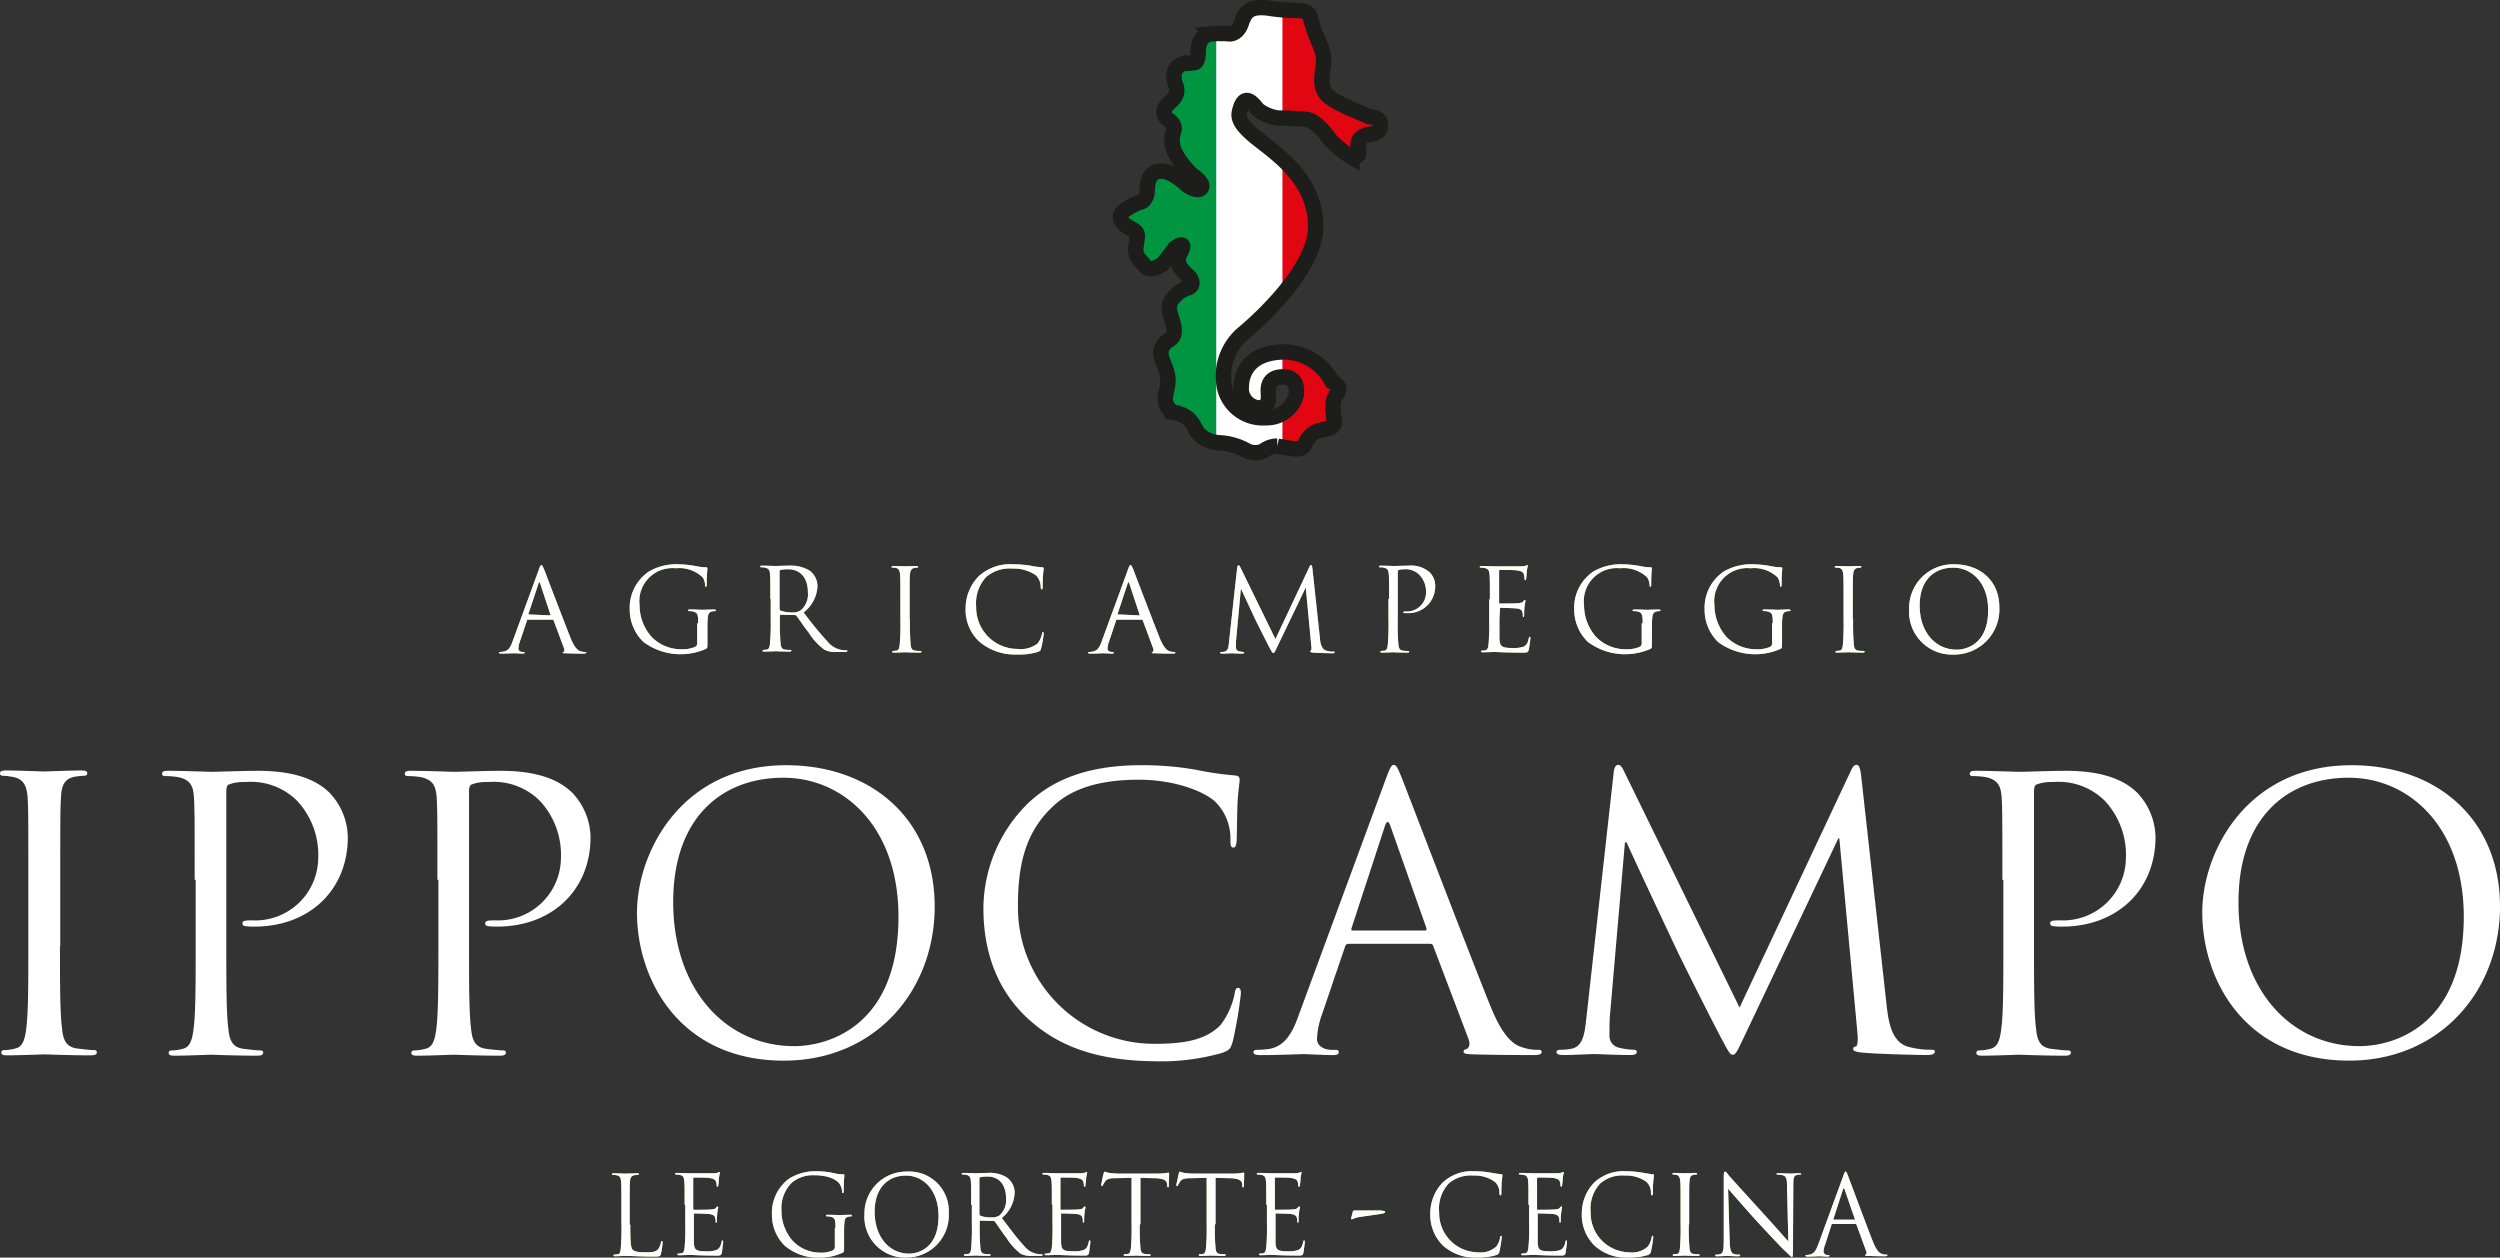 <svg xmlns="http://www.w3.org/2000/svg" xmlns:xlink="http://www.w3.org/1999/xlink" width="287.085" height="144.412" viewBox="0 0 287.085 144.412">
  <rect x="0" y="0" width="287.085" height="144.412" fill="#333333" stroke="none"/>
  <defs>
    <clipPath id="clip-path">
      <path id="Tracciato_4330" data-name="Tracciato 4330" d="M356.071,46.821a2.239,2.239,0,0,1-1.891-2.42c.038-1.967,1.286-4.009,5.068-4.009a6.282,6.282,0,0,1,5.37,3.442s.756.378.756.756a1.671,1.671,0,0,1-.378.832,2.843,2.843,0,0,0-.3,1.172,13.127,13.127,0,0,0,.113,1.437.783.783,0,0,1-.605,1.135c-1.021.3-1.7.189-2.458,1.324-.3.454-.3,1.172-1.551,1.021s-1.891-.3-1.891-.3a2.617,2.617,0,0,0-1.588.567,2.262,2.262,0,0,1-2.118-.151,7.052,7.052,0,0,0-2.836-.794,3.6,3.6,0,0,1-2.572-1.135c-.567-.87-.756-2.042-2.874-2.383a1.868,1.868,0,0,1-.832-1.891c.151-1.172.567-1.551-.038-3.252-.416-1.135-.945-1.891.151-2.95.567-.378,1.021-.529.832-1.7s-.832-2-.3-2.988a3.656,3.656,0,0,1,1.74-1.437s1.135-.151.378-1.286a6.009,6.009,0,0,1-1.172-1.286,1.824,1.824,0,0,1,0-1.324c.3-.567.87-1.664-.529-.719-.832,1.172-1.437,1.853-1.437,1.853s-1.437,1.021-2,.189-1.172-.945-1.021-2.231.378-1.551-.454-2-1.324-.756-1.324-1.475,2.118-1.588,2.118-1.588.87,0,.945-1.324c.038-1.324.378-2.269,1.664-2.269s2.836,1.551,2.836,1.551,1.286.945,1.7.378-1.1-1.551-1.1-1.551-2.231-2.08-2.231-3.782a3.391,3.391,0,0,1,.189-1.286s.265-.567-.529-1.135c-.756-.567-.832-1.286,0-2s1.021-1.286.756-2-.529-2.08.945-2.534a12.015,12.015,0,0,0,1.286-.113s.378-.038.378-1.248c0-1.172.529-1.967,1.551-2.042a11.482,11.482,0,0,1,2.118,0s.832,0,1.248-1.135S354.9.606,357.319.909a21.516,21.516,0,0,0,2.988.265s1.664-.113,1.815.756a22.857,22.857,0,0,0,1.172,3.29,4.3,4.3,0,0,1,.3,2.61c-.151,1.1-.3,2.118.416,2.988s3.366,1.891,3.366,1.891l1.551.681s1.324,0,1.286,1.021-1.324.983-1.324.983-1.324.265-1.248,1.172c.113.945.265,1.475-.719,1.475A11.43,11.43,0,0,1,364.391,16s-1.4-2.156-2.723-2.307-3.252-.151-3.252-.151a4.987,4.987,0,0,1-2.269-.945c-.529-.605-1.513-2.08-2.08,0-.189.681-.34,1.4,1.891,3.215,2.269,1.815,6.845,4.8,6.807,10.249s-8.282,12.178-8.282,12.178a6.393,6.393,0,0,0-2.118,6.5,4.511,4.511,0,0,0,4.652,3.215,3.5,3.5,0,0,0,3.517-2.647c.151-1.4-.416-2.042-1.551-2.042s-1.7.567-1.664,1.664,0,1.891-1.248,1.891" transform="translate(-340.3 -0.854)"/>
    </clipPath>
  </defs>
  <g id="Raggruppa_1116" data-name="Raggruppa 1116" transform="translate(0 0.871)">
    <g id="Raggruppa_1115" data-name="Raggruppa 1115" transform="translate(128.661 0)">
      <g id="Raggruppa_1112" data-name="Raggruppa 1112" clip-path="url(#clip-path)">
        <rect id="Rettangolo_830" data-name="Rettangolo 830" width="10.362" height="51.585" transform="translate(9.682 -0.247)" fill="#fff"/>
      </g>
      <g id="Raggruppa_1113" data-name="Raggruppa 1113" clip-path="url(#clip-path)">
        <rect id="Rettangolo_831" data-name="Rettangolo 831" width="11.157" height="51.585" transform="translate(-0.151 -0.247)" fill="#009540"/>
      </g>
      <g id="Raggruppa_1114" data-name="Raggruppa 1114" clip-path="url(#clip-path)">
        <rect id="Rettangolo_832" data-name="Rettangolo 832" width="11.308" height="51.585" transform="translate(18.607 -0.247)" fill="#e20613"/>
      </g>
    </g>
    <path id="Tracciato_4333" data-name="Tracciato 4333" d="M356.071,46.821a2.239,2.239,0,0,1-1.891-2.42c.038-1.967,1.286-4.009,5.068-4.009a6.282,6.282,0,0,1,5.37,3.442s.756.378.756.756a1.671,1.671,0,0,1-.378.832,2.843,2.843,0,0,0-.3,1.172,13.127,13.127,0,0,0,.113,1.437.783.783,0,0,1-.605,1.135c-1.021.3-1.7.189-2.458,1.324-.3.454-.3,1.172-1.551,1.021s-1.891-.3-1.891-.3a2.617,2.617,0,0,0-1.588.567,2.262,2.262,0,0,1-2.118-.151,7.052,7.052,0,0,0-2.836-.794,3.6,3.6,0,0,1-2.572-1.135c-.567-.87-.756-2.042-2.874-2.383a1.868,1.868,0,0,1-.832-1.891c.151-1.172.567-1.551-.038-3.252-.416-1.135-.945-1.891.151-2.95.567-.378,1.021-.529.832-1.7s-.832-2-.3-2.988a3.656,3.656,0,0,1,1.74-1.437s1.135-.151.378-1.286a6.009,6.009,0,0,1-1.172-1.286,1.824,1.824,0,0,1,0-1.324c.3-.567.87-1.664-.529-.719-.832,1.172-1.437,1.853-1.437,1.853s-1.437,1.021-2,.189-1.172-.945-1.021-2.231.378-1.551-.454-2-1.324-.756-1.324-1.475,2.118-1.588,2.118-1.588.87,0,.945-1.324c.038-1.324.378-2.269,1.664-2.269s2.836,1.551,2.836,1.551,1.286.945,1.7.378-1.1-1.551-1.1-1.551-2.231-2.08-2.231-3.782a3.391,3.391,0,0,1,.189-1.286s.265-.567-.529-1.135c-.756-.567-.832-1.286,0-2s1.021-1.286.756-2-.529-2.08.908-2.534a12.014,12.014,0,0,0,1.286-.113s.378-.038.378-1.248c0-1.172.529-1.967,1.551-2.042a11.483,11.483,0,0,1,2.118,0s.832,0,1.248-1.135S354.86.606,357.281.909a21.515,21.515,0,0,0,2.988.265s1.664-.113,1.815.756a22.865,22.865,0,0,0,1.172,3.29,4.3,4.3,0,0,1,.3,2.61c-.151,1.1-.3,2.118.416,2.988s3.366,1.891,3.366,1.891l1.551.681s1.324,0,1.286,1.021-1.324.983-1.324.983-1.324.265-1.248,1.172c.113.945.265,1.475-.719,1.475A11.431,11.431,0,0,1,364.353,16s-1.4-2.156-2.723-2.307-3.252-.151-3.252-.151a4.987,4.987,0,0,1-2.269-.945c-.529-.605-1.513-2.08-2.08,0-.189.681-.34,1.4,1.891,3.215,2.269,1.815,6.845,4.8,6.807,10.249s-8.282,12.178-8.282,12.178a6.393,6.393,0,0,0-2.118,6.5,4.51,4.51,0,0,0,4.652,3.215,3.5,3.5,0,0,0,3.517-2.647c.151-1.4-.416-2.042-1.551-2.042s-1.7.567-1.664,1.664C357.356,46.027,357.319,46.821,356.071,46.821Z" transform="translate(-211.639 -0.854)" fill="none" stroke="#1d1d1b" stroke-miterlimit="3.864" stroke-width="1.771"/>
    <path id="Tracciato_4334" data-name="Tracciato 4334" d="M328.591,359.759c.076,0,.076-.038.038-.076l-1.172-3.4c-.076-.189-.113-.189-.189,0l-1.1,3.4c-.038.076,0,.076.038.076Zm-1.286-5.03c.151-.416.189-.492.265-.492s.113.076.265.454c.189.492,2.118,5.673,2.874,7.6.454,1.135.794,1.324,1.059,1.4a1.294,1.294,0,0,0,.492.076c.076,0,.113,0,.113.076s-.113.113-.265.113c-.189,0-1.1,0-1.929-.038-.227,0-.378,0-.378-.076a.081.081,0,0,1,.076-.076c.076-.038.151-.151.076-.34l-1.135-3.1c-.038-.038-.038-.076-.113-.076h-2.647a.1.1,0,0,0-.113.113l-.719,2.231a2.584,2.584,0,0,0-.189.832.419.419,0,0,0,.454.378h.113c.076,0,.113.038.113.076,0,.076-.076.113-.189.113-.3,0-.832-.038-.945-.038-.151,0-.794.038-1.4.038q-.227,0-.227-.113c0-.038.038-.076.113-.076a1.047,1.047,0,0,0,.34-.038c.567-.076.794-.567,1.021-1.172Zm-13.048,7.488c.038,1.021.151,1.361.492,1.475a2,2,0,0,0,.605.076c.076,0,.113.038.113.076q0,.113-.227.113c-.719,0-1.172-.038-1.286-.038s-.643.038-1.172.038c-.113,0-.189,0-.189-.113,0-.038.038-.076.113-.076a1.294,1.294,0,0,0,.492-.076c.3-.076.378-.454.378-1.588v-7.223c0-.492.038-.643.151-.643s.3.265.416.416c.189.227,2,2.231,3.9,4.311,1.21,1.324,2.572,2.874,2.95,3.29l-.151-6.391c0-.832-.113-1.1-.492-1.21a5.183,5.183,0,0,0-.605-.076c-.076,0-.113-.038-.113-.076,0-.076.113-.076.265-.076.567,0,1.135.038,1.286.038s.529-.038,1.059-.038c.151,0,.227,0,.227.076,0,.038-.038.076-.151.076a1.064,1.064,0,0,0-.3.038c-.416.076-.454.378-.454,1.135l-.038,7.375c0,.832-.038.908-.113.908-.113,0-.227-.151-.908-.794-.151-.113-1.891-1.967-3.215-3.4-1.437-1.588-2.8-3.177-3.215-3.631Zm-4.69-1.929a25.282,25.282,0,0,0,.076,2.723c.038.378.113.643.492.681a3.264,3.264,0,0,0,.567.038c.076,0,.113.038.113.076,0,.076-.076.113-.189.113-.681,0-1.437-.038-1.513-.038s-.832.038-1.21.038c-.151,0-.189-.038-.189-.113,0-.038.038-.076.113-.076.113,0,.265-.038.378-.038.265-.038.3-.34.34-.681a25.272,25.272,0,0,0,.076-2.723v-2.231c0-1.967,0-2.307-.038-2.723s-.151-.643-.416-.719a1.566,1.566,0,0,0-.378-.038c-.038,0-.113-.038-.113-.076,0-.076.076-.113.189-.113.416,0,1.172.038,1.248.038s.832-.038,1.21-.038c.151,0,.189.038.189.113,0,.038-.038.076-.113.076a1.064,1.064,0,0,0-.3.038c-.34.076-.416.265-.454.719-.038.416-.038.756-.038,2.723v2.231Zm-10.816,2.458A4.963,4.963,0,0,1,297.277,359a5.106,5.106,0,0,1,1.361-3.442,4.859,4.859,0,0,1,3.744-1.361,10.251,10.251,0,0,1,1.778.151c.454.076.87.151,1.248.189.151,0,.151.076.151.151,0,.113-.038.265-.076.719-.038.416-.038,1.1-.038,1.286s-.038.265-.113.265-.113-.076-.113-.265a1.679,1.679,0,0,0-.53-1.286,3.954,3.954,0,0,0-2.458-.719,3.839,3.839,0,0,0-2.836.908,4.223,4.223,0,0,0-1.1,3.29,4.5,4.5,0,0,0,4.425,4.614,2.656,2.656,0,0,0,2.118-.643,2.307,2.307,0,0,0,.454-1.059c.038-.151.038-.189.113-.189s.076.076.076.189c0,.076-.151,1.172-.265,1.626a.52.52,0,0,1-.3.378,7.308,7.308,0,0,1-2.194.3A5.38,5.38,0,0,1,298.752,362.747Zm-7.6-4.69c0-1.967,0-2.307-.038-2.723s-.113-.643-.529-.719a1.551,1.551,0,0,0-.416-.038c-.038,0-.113-.038-.113-.076,0-.076.076-.113.189-.113.567,0,1.324.038,1.4.038h2.8a1.752,1.752,0,0,0,.529-.076c.076,0,.113-.076.189-.076.038,0,.038.038.038.113a5.866,5.866,0,0,0-.113.605,6.788,6.788,0,0,1-.076.832c0,.076-.038.151-.076.151-.076,0-.113-.076-.113-.151a1.124,1.124,0,0,0-.076-.454c-.076-.189-.227-.34-.87-.416-.227-.038-1.551-.038-1.664-.038-.038,0-.076.038-.076.113v3.479c0,.076,0,.113.076.113.151,0,1.664,0,1.967-.038s.454-.038.567-.189c.076-.113.151-.151.189-.151s.076.038.076.113-.076.3-.113.719a7.091,7.091,0,0,0-.038.794c0,.113,0,.227-.076.227s-.076-.038-.076-.113a1.7,1.7,0,0,0-.038-.416c-.038-.189-.151-.378-.643-.454-.34-.038-1.551-.076-1.74-.076-.076,0-.076.038-.076.076v3.252c.038.87.227,1.021,1.437,1.021a3.132,3.132,0,0,0,1.172-.151c.3-.151.454-.378.567-.908.038-.151.038-.189.113-.189s.076.113.076.189c0,.113-.113.945-.151,1.21-.076.34-.189.34-.681.34-1.853,0-2.685-.076-3.026-.076-.076,0-.832.038-1.21.038-.151,0-.189-.038-.189-.113,0-.038.038-.076.113-.076.113,0,.265-.038.378-.038.227-.038.3-.34.34-.681a25.282,25.282,0,0,0,.076-2.723v-2.156Zm-9.8,4.69A4.963,4.963,0,0,1,279.88,359a5.106,5.106,0,0,1,1.361-3.442,4.859,4.859,0,0,1,3.744-1.361,10.251,10.251,0,0,1,1.777.151c.454.076.87.151,1.248.189.151,0,.151.076.151.151,0,.113-.038.265-.076.719-.038.416-.038,1.1-.038,1.286s-.038.265-.113.265-.113-.076-.113-.265a1.679,1.679,0,0,0-.529-1.286,3.954,3.954,0,0,0-2.458-.719A3.839,3.839,0,0,0,282,355.6a4.223,4.223,0,0,0-1.1,3.29,4.5,4.5,0,0,0,4.425,4.614,2.7,2.7,0,0,0,2.118-.643,2.306,2.306,0,0,0,.454-1.059c.038-.151.038-.189.113-.189s.076.076.076.189c0,.076-.151,1.172-.265,1.626a.52.52,0,0,1-.3.378,7.308,7.308,0,0,1-2.194.3A5.5,5.5,0,0,1,281.355,362.747Zm-7.034-4.009c.227,0,.378.038.378.113,0,.151-.227.189-.416.227-.34.076-2.5.34-2.912.454-.227.076-.454.189-.492.189-.076,0-.113-.076-.076-.189l.189-.719c.038-.076.076-.113.265-.113h3.063Zm-13.274-.681c0-1.967,0-2.307-.038-2.723s-.113-.643-.529-.719a1.55,1.55,0,0,0-.416-.038c-.038,0-.113-.038-.113-.076,0-.076.076-.113.189-.113.567,0,1.324.038,1.4.038h2.8a1.752,1.752,0,0,0,.529-.076c.076,0,.113-.076.189-.076.038,0,.038.038.038.113a5.862,5.862,0,0,0-.113.605,6.794,6.794,0,0,1-.076.832c0,.076-.038.151-.076.151-.076,0-.113-.076-.113-.151a1.124,1.124,0,0,0-.076-.454c-.076-.189-.227-.34-.87-.416-.227-.038-1.551-.038-1.664-.038-.038,0-.076.038-.076.113v3.479c0,.076,0,.113.076.113.151,0,1.664,0,1.967-.038s.454-.038.567-.189c.076-.113.151-.151.189-.151s.076.038.076.113-.076.3-.113.719a7.1,7.1,0,0,0-.038.794c0,.113,0,.227-.076.227s-.076-.038-.076-.113a1.7,1.7,0,0,0-.038-.416c-.038-.189-.151-.378-.643-.454-.34-.038-1.551-.076-1.74-.076-.076,0-.076.038-.076.076v3.252c.038.87.227,1.021,1.437,1.021a3.132,3.132,0,0,0,1.172-.151c.3-.151.454-.378.567-.908.038-.151.038-.189.113-.189s.076.113.076.189c0,.113-.113.945-.151,1.21-.076.34-.189.34-.681.34-1.853,0-2.685-.076-3.026-.076-.076,0-.832.038-1.21.038-.151,0-.189-.038-.189-.113,0-.038.038-.076.113-.076.113,0,.265-.038.378-.038.227-.038.3-.34.34-.681a25.282,25.282,0,0,0,.076-2.723v-2.156Zm-5.9,2.231a25.272,25.272,0,0,0,.076,2.723c.038.378.113.643.492.681a3.264,3.264,0,0,0,.567.038c.076,0,.113.038.113.076,0,.076-.076.113-.189.113-.681,0-1.437-.038-1.513-.038s-.832.038-1.21.038c-.151,0-.189-.038-.189-.113,0-.038.038-.076.113-.076.113,0,.265-.038.378-.038.227-.038.3-.34.34-.681a25.272,25.272,0,0,0,.076-2.723v-5.332l-1.815.038c-.756,0-1.059.113-1.248.416a2.994,2.994,0,0,0-.227.378c-.038.113-.076.113-.113.113s-.076-.038-.076-.113c0-.113.265-1.21.265-1.324.038-.076.076-.227.113-.227a3.524,3.524,0,0,0,.529.151c.34.038.832.076.983.076h4.614a5.93,5.93,0,0,0,1.21-.113c.076,0,.076.076.076.151,0,.378-.038,1.248-.038,1.4,0,.113-.038.151-.076.151-.076,0-.076-.038-.113-.227v-.151c-.038-.378-.34-.681-1.513-.681l-1.551-.038v5.332Zm-8.623,0a25.272,25.272,0,0,0,.076,2.723c.038.378.113.643.492.681a3.264,3.264,0,0,0,.567.038c.076,0,.113.038.113.076,0,.076-.076.113-.189.113-.681,0-1.437-.038-1.513-.038s-.832.038-1.21.038c-.151,0-.189-.038-.189-.113,0-.038.038-.076.113-.076.113,0,.265-.038.378-.038.227-.038.3-.34.34-.681a25.272,25.272,0,0,0,.076-2.723v-5.332l-1.815.038c-.756,0-1.059.113-1.248.416a3,3,0,0,0-.227.378c-.038.113-.076.113-.113.113s-.076-.038-.076-.113c0-.113.227-1.21.265-1.324.038-.076.076-.227.113-.227a3.524,3.524,0,0,0,.529.151c.34.038.832.076.983.076H248.6a5.931,5.931,0,0,0,1.21-.113c.076,0,.076.076.076.151,0,.378-.038,1.248-.038,1.4,0,.113-.038.151-.076.151-.076,0-.076-.038-.113-.227v-.151c-.038-.378-.34-.681-1.513-.681l-1.551-.038v5.332Zm-10.1-2.231c0-1.967,0-2.307-.038-2.723s-.113-.643-.529-.719a1.55,1.55,0,0,0-.416-.038c-.038,0-.113-.038-.113-.076,0-.076.076-.113.189-.113.567,0,1.324.038,1.4.038h2.8a1.752,1.752,0,0,0,.529-.076c.076,0,.113-.076.189-.076.038,0,.038.038.038.113a5.873,5.873,0,0,0-.113.605,6.791,6.791,0,0,1-.076.832c0,.076-.038.151-.076.151-.076,0-.113-.076-.113-.151a1.124,1.124,0,0,0-.076-.454c-.076-.189-.227-.34-.87-.416-.227-.038-1.551-.038-1.664-.038-.038,0-.076.038-.076.113v3.479c0,.076,0,.113.076.113.151,0,1.664,0,1.967-.038s.454-.038.567-.189c.076-.113.151-.151.189-.151s.076.038.076.113-.076.3-.113.719a7.089,7.089,0,0,0-.038.794c0,.113,0,.227-.076.227s-.076-.038-.076-.113a1.7,1.7,0,0,0-.038-.416c-.038-.189-.151-.378-.643-.454-.34-.038-1.551-.076-1.74-.076-.076,0-.076.038-.076.076v3.252c.038.87.227,1.021,1.437,1.021a3.132,3.132,0,0,0,1.172-.151c.3-.151.454-.378.567-.908.038-.151.038-.189.113-.189s.076.113.076.189c0,.113-.113.945-.151,1.21-.076.34-.189.34-.681.34-1.853,0-2.685-.076-3.026-.076-.076,0-.832.038-1.21.038-.151,0-.189-.038-.189-.113,0-.038.038-.076.113-.076.113,0,.265-.038.378-.038.227-.038.3-.34.34-.681a25.272,25.272,0,0,0,.076-2.723v-2.156Zm-8.282,1.1a.2.2,0,0,0,.076.151,3.4,3.4,0,0,0,1.286.189,1.551,1.551,0,0,0,.908-.227,2.363,2.363,0,0,0,.756-1.929c0-1.588-.794-2.534-2.118-2.534a3.584,3.584,0,0,0-.832.076c-.076.038-.113.076-.113.151v4.122Zm-.983-1.1c0-1.967,0-2.307-.038-2.723s-.113-.643-.529-.719a1.55,1.55,0,0,0-.416-.038c-.038,0-.113-.038-.113-.076,0-.076.076-.113.189-.113.567,0,1.324.038,1.4.038.151,0,1.059-.038,1.437-.038a3.6,3.6,0,0,1,2.231.567,2.2,2.2,0,0,1,.832,1.7,3.939,3.939,0,0,1-1.475,2.912c1.021,1.324,1.853,2.458,2.572,3.215a2.438,2.438,0,0,0,1.513.908,2.939,2.939,0,0,0,.492.038c.076,0,.113.038.113.076,0,.076-.076.113-.3.113h-.87a2.863,2.863,0,0,1-1.324-.227,6.979,6.979,0,0,1-1.664-1.853c-.529-.681-1.1-1.551-1.324-1.853a.2.2,0,0,0-.151-.076l-1.513-.038c-.076,0-.076.038-.076.113v.3a25.271,25.271,0,0,0,.076,2.723c.038.378.113.643.492.681a3.267,3.267,0,0,0,.567.038c.076,0,.113.038.113.076,0,.076-.076.113-.189.113-.681,0-1.437-.038-1.513-.038,0,0-.794.038-1.172.038-.151,0-.189-.038-.189-.113,0-.038.038-.076.113-.076.113,0,.265-.038.378-.038.265-.038.3-.34.34-.681a25.271,25.271,0,0,0,.076-2.723v-2.231Zm-7.148,5.6c1.1,0,3.4-.643,3.4-4.311,0-3.026-1.778-4.652-3.744-4.652-2.042,0-3.593,1.4-3.593,4.16C216.08,361.764,217.781,363.655,220.013,363.655Zm-.265-9.417a4.535,4.535,0,0,1,4.841,4.727,4.869,4.869,0,0,1-4.916,5.143,4.673,4.673,0,0,1-4.765-4.954A4.807,4.807,0,0,1,219.748,354.238Zm-8.169,6.467c0-1.021-.076-1.172-.567-1.286a1.55,1.55,0,0,0-.416-.038c-.038,0-.113-.038-.113-.076,0-.076.076-.113.189-.113.567,0,1.324.038,1.4.038s.832-.038,1.21-.038c.151,0,.189.038.189.113,0,.038-.038.076-.113.076a1.064,1.064,0,0,0-.3.038c-.34.076-.416.265-.454.719-.038.416-.038.794-.038,1.324v1.4c0,.567,0,.605-.151.681a6.149,6.149,0,0,1-2.61.567,5.878,5.878,0,0,1-4.047-1.361,4.959,4.959,0,0,1-1.475-3.593,4.858,4.858,0,0,1,2.042-4.16,5.739,5.739,0,0,1,3.252-.794,8.748,8.748,0,0,1,1.891.227,4.123,4.123,0,0,0,.983.113c.113,0,.151.076.151.113,0,.189-.076.529-.076,1.778,0,.189-.038.265-.113.265s-.076-.076-.076-.189a1.736,1.736,0,0,0-.265-.832c-.3-.492-1.286-1.021-2.874-1.021a3.8,3.8,0,0,0-2.61.832,4.088,4.088,0,0,0-1.21,3.215,5.22,5.22,0,0,0,1.286,3.479,4.383,4.383,0,0,0,3.215,1.362,3.189,3.189,0,0,0,1.4-.265.457.457,0,0,0,.227-.454V360.7Zm-17.321-2.647c0-1.967,0-2.307-.038-2.723s-.113-.643-.529-.719a1.55,1.55,0,0,0-.416-.038c-.038,0-.113-.038-.113-.076,0-.076.076-.113.189-.113.567,0,1.324.038,1.4.038h2.8a1.752,1.752,0,0,0,.529-.076c.076,0,.113-.076.189-.076.038,0,.038.038.038.113a5.873,5.873,0,0,0-.113.605,6.794,6.794,0,0,1-.076.832c0,.076-.038.151-.076.151-.076,0-.113-.076-.113-.151a1.124,1.124,0,0,0-.076-.454c-.076-.189-.227-.34-.87-.416-.227-.038-1.551-.038-1.664-.038-.038,0-.076.038-.076.113v3.479c0,.076,0,.113.076.113.151,0,1.664,0,1.967-.038s.454-.038.567-.189c.076-.113.151-.151.189-.151s.076.038.076.113-.076.3-.113.719a7.089,7.089,0,0,0-.038.794c0,.113,0,.227-.076.227s-.076-.038-.076-.113a1.7,1.7,0,0,0-.038-.416c-.038-.189-.151-.378-.643-.454-.34-.038-1.551-.076-1.74-.076-.076,0-.076.038-.076.076v3.252c.038.87.227,1.021,1.437,1.021a3.132,3.132,0,0,0,1.172-.151c.3-.151.454-.378.567-.908.038-.151.038-.189.113-.189s.076.113.076.189c0,.113-.113.945-.151,1.21-.076.34-.189.34-.681.34-1.853,0-2.685-.076-3.026-.076-.076,0-.832.038-1.21.038-.151,0-.189-.038-.189-.113,0-.038.038-.076.113-.076.113,0,.265-.038.378-.038.227-.038.3-.34.34-.681a25.277,25.277,0,0,0,.076-2.723v-2.156Zm-6.24,2.269c0,1.853.038,2.647.265,2.874.189.189.529.3,1.475.3.643,0,1.172,0,1.475-.378a1.875,1.875,0,0,0,.3-.756c0-.113.038-.151.113-.151s.076.038.076.189a6.257,6.257,0,0,1-.189,1.248c-.076.3-.113.34-.756.34-1.777,0-2.572-.076-3.29-.076-.113,0-.832.038-1.21.038-.151,0-.189-.038-.189-.113,0-.038.038-.076.113-.076.113,0,.265-.038.378-.038.265-.038.3-.34.34-.681a25.277,25.277,0,0,0,.076-2.723V358.1c0-1.967,0-2.307-.038-2.723s-.113-.643-.529-.719a1.552,1.552,0,0,0-.416-.038c-.038,0-.113-.038-.113-.076,0-.076.076-.113.189-.113.567,0,1.324.038,1.4.038s.945-.038,1.324-.038c.151,0,.189.038.189.113,0,.038-.038.076-.113.076a1.856,1.856,0,0,0-.416.038c-.34.076-.454.265-.492.719-.038.416-.038.756-.038,2.723v2.231Z" transform="translate(-115.632 -220.568)" fill="#96c351" fill-rule="evenodd"/>
    <path id="Tracciato_4335" data-name="Tracciato 4335" d="M307.112,176.216a28.568,28.568,0,0,0,.076,2.874c.038.378.113.681.529.719a3.681,3.681,0,0,0,.605.038c.076,0,.113.038.113.076q0,.113-.227.113c-.719,0-1.551-.038-1.626-.038s-.908.038-1.286.038q-.227,0-.227-.113c0-.038.038-.076.113-.076.113,0,.265-.038.378-.038.265-.038.34-.34.378-.719a28.163,28.163,0,0,0,.076-2.874v-2.307c0-2.042,0-2.42-.038-2.836-.038-.454-.151-.681-.454-.756a1.7,1.7,0,0,0-.416-.038c-.038,0-.113-.038-.113-.076q0-.113.227-.113c.454,0,1.248.038,1.324.038s.908-.038,1.286-.038q.227,0,.227.113c0,.038-.038.076-.113.076a1.3,1.3,0,0,0-.34.038c-.34.076-.454.3-.492.756-.038.416-.038.794-.038,2.836v2.307Zm-9.228.454c0-1.059-.076-1.21-.605-1.361a1.841,1.841,0,0,0-.454-.038c-.038,0-.113-.038-.113-.076q0-.113.227-.113c.605,0,1.437.038,1.475.038.076,0,.908-.038,1.286-.038q.227,0,.227.113c0,.038-.038.076-.113.076a1.3,1.3,0,0,0-.34.038c-.34.076-.454.3-.492.756-.038.416-.038.832-.038,1.361V178.9c0,.605,0,.605-.189.719a7.184,7.184,0,0,1-7.148-.794,5.151,5.151,0,0,1-1.551-3.744,5.029,5.029,0,0,1,2.194-4.349,6.314,6.314,0,0,1,3.517-.832,12.228,12.228,0,0,1,2,.227,4.784,4.784,0,0,0,1.059.113c.113,0,.151.076.151.113,0,.189-.076.567-.076,1.853,0,.227-.038.265-.113.265s-.076-.076-.076-.189a1.859,1.859,0,0,0-.265-.87,3.883,3.883,0,0,0-3.1-1.059,3.794,3.794,0,0,0-4.16,4.236,5.492,5.492,0,0,0,1.4,3.668,4.765,4.765,0,0,0,3.442,1.4,3.731,3.731,0,0,0,1.513-.265.428.428,0,0,0,.265-.454V176.67Zm20.838-6.77c2.95,0,5.181,1.853,5.181,4.954a5.187,5.187,0,0,1-5.257,5.408,4.919,4.919,0,0,1-5.106-5.181A5.037,5.037,0,0,1,318.723,169.9Zm.265,9.8c1.172,0,3.631-.681,3.631-4.538,0-3.177-1.929-4.879-4.009-4.879-2.193,0-3.858,1.437-3.858,4.349C314.752,177.729,316.6,179.7,318.987,179.7Zm-36.042-3.026c0-1.059-.076-1.21-.605-1.361a1.841,1.841,0,0,0-.454-.038c-.038,0-.113-.038-.113-.076q0-.113.227-.113c.605,0,1.437.038,1.475.038.076,0,.908-.038,1.286-.038q.227,0,.227.113c0,.038-.038.076-.113.076a1.3,1.3,0,0,0-.34.038c-.34.076-.454.3-.492.756-.038.416-.038.832-.038,1.361V178.9c0,.605,0,.605-.189.719a7.184,7.184,0,0,1-7.148-.794,5.168,5.168,0,0,1-1.588-3.744,5.029,5.029,0,0,1,2.194-4.349,6.315,6.315,0,0,1,3.517-.832,12.227,12.227,0,0,1,2,.227,4.784,4.784,0,0,0,1.059.113c.113,0,.151.076.151.113,0,.189-.076.567-.076,1.853,0,.227-.038.265-.113.265s-.076-.076-.076-.189a1.858,1.858,0,0,0-.265-.87,3.883,3.883,0,0,0-3.1-1.059,3.794,3.794,0,0,0-4.16,4.236,5.492,5.492,0,0,0,1.4,3.668,4.765,4.765,0,0,0,3.442,1.4,3.731,3.731,0,0,0,1.513-.265.428.428,0,0,0,.265-.454V176.67ZM265.4,173.909c0-2.042,0-2.42-.038-2.836-.038-.454-.113-.643-.567-.756a1.842,1.842,0,0,0-.454-.038c-.038,0-.113-.038-.113-.076q0-.113.227-.113c.605,0,1.437.038,1.475.038h3.026a1.842,1.842,0,0,0,.567-.076c.076,0,.113-.076.189-.076.038,0,.038.038.038.113s-.076.265-.113.605a7.379,7.379,0,0,1-.076.87c0,.076-.038.151-.076.151-.076,0-.113-.076-.113-.189a1.4,1.4,0,0,0-.076-.492c-.076-.227-.227-.378-.945-.454-.227-.038-1.664-.038-1.815-.038-.038,0-.076.038-.076.113v3.631c0,.076,0,.113.076.113.189,0,1.777,0,2.08-.038s.492-.038.605-.189c.076-.113.151-.189.189-.189s.076.038.076.113-.076.3-.113.756a7.689,7.689,0,0,0-.038.832c0,.113,0,.265-.076.265s-.076-.038-.076-.113a1.7,1.7,0,0,0-.038-.416c-.038-.189-.189-.416-.681-.454-.34-.038-1.664-.076-1.891-.076l-.076,1.248v2.269c.038.908.227,1.1,1.513,1.1a3.536,3.536,0,0,0,1.248-.151c.34-.151.492-.416.605-.945.038-.151.038-.189.113-.189s.076.113.076.189a11.749,11.749,0,0,1-.189,1.286c-.076.34-.189.34-.719.34-2,0-2.874-.076-3.252-.076-.076,0-.908.038-1.286.038q-.227,0-.227-.113c0-.038.038-.076.113-.076.113,0,.265-.038.378-.038.265-.038.34-.34.378-.719a28.163,28.163,0,0,0,.076-2.874v-2.269Zm-11.573-.038c0-2.042,0-2.42-.038-2.836-.038-.454-.113-.643-.567-.756a1.841,1.841,0,0,0-.454-.038c-.038,0-.113-.038-.113-.076q0-.113.227-.113c.605,0,1.4.038,1.475.038.3,0,1.059-.038,1.664-.038a3.266,3.266,0,0,1,2.458.756,2.194,2.194,0,0,1,.643,1.551,3.069,3.069,0,0,1-3.252,3.139H255.6c-.076,0-.151-.038-.151-.076,0-.113.076-.113.34-.113a2.182,2.182,0,0,0,2.269-2.156,2.752,2.752,0,0,0-.756-2.042,2.237,2.237,0,0,0-1.815-.643,2.049,2.049,0,0,0-.567.076c-.076.038-.113.113-.113.265v5.408a28.568,28.568,0,0,0,.076,2.874c.038.378.113.681.529.719a3.681,3.681,0,0,0,.605.038c.076,0,.113.038.113.076q0,.113-.227.113c-.719,0-1.551-.038-1.626-.038-.038,0-.87.038-1.248.038q-.227,0-.227-.113c0-.038.038-.076.113-.076.113,0,.265-.038.378-.038.265-.038.34-.34.378-.719a28.152,28.152,0,0,0,.076-2.874v-2.345Zm-7.942,4.538c.038.492.151,1.21.719,1.4a2.972,2.972,0,0,0,.87.113c.076,0,.113,0,.113.076s-.113.113-.265.113c-.3,0-1.7-.038-2.194-.076-.3-.038-.378-.076-.378-.113a.579.579,0,0,0,.151-.567l-.643-6.807-3.29,6.845c-.265.567-.3.681-.454.681-.076,0-.151-.113-.416-.605-.34-.643-1.475-2.912-1.551-3.063-.113-.227-1.588-3.4-1.74-3.744l-.567,6.127v.681a.443.443,0,0,0,.34.416c.227.038.416.076.492.076.038,0,.113.038.113.076q0,.113-.227.113c-.492,0-1.135-.038-1.21-.038-.113,0-.756.038-1.1.038-.113,0-.227-.038-.227-.113,0-.038.076-.076.113-.076a1.566,1.566,0,0,0,.378-.038c.454-.076.492-.605.529-1.1l.945-8.585c.038-.151.076-.227.151-.227s.113.038.189.189l4.047,8.282,3.9-8.282c.038-.113.113-.227.189-.227s.113.113.151.34Zm-39.1.378a4.994,4.994,0,0,1-1.588-3.9,5.272,5.272,0,0,1,1.475-3.593,5.331,5.331,0,0,1,4.009-1.4,12.292,12.292,0,0,1,1.929.151,9.041,9.041,0,0,0,1.361.189c.151,0,.189.076.189.151,0,.113-.038.265-.076.756-.038.454-.038,1.172-.038,1.361s-.038.265-.113.265-.113-.076-.113-.265a1.879,1.879,0,0,0-.567-1.361,4.5,4.5,0,0,0-2.647-.756,4.165,4.165,0,0,0-3.026.945,4.424,4.424,0,0,0-1.172,3.442,4.76,4.76,0,0,0,4.765,4.841,3.12,3.12,0,0,0,2.307-.643,2.739,2.739,0,0,0,.492-1.1c.038-.151.038-.189.113-.189s.076.076.076.189a11.692,11.692,0,0,1-.3,1.7c-.076.265-.113.265-.34.378a7.159,7.159,0,0,1-2.383.3A6.274,6.274,0,0,1,206.778,178.787Zm-7.98-2.572a28.562,28.562,0,0,0,.076,2.874c.038.378.113.681.529.719a3.681,3.681,0,0,0,.605.038c.076,0,.113.038.113.076q0,.113-.227.113c-.719,0-1.551-.038-1.626-.038s-.908.038-1.286.038q-.227,0-.227-.113c0-.038.038-.076.113-.076.113,0,.265-.038.378-.038.265-.038.34-.34.378-.719a28.158,28.158,0,0,0,.076-2.874v-2.307c0-2.042,0-2.42-.038-2.836-.038-.454-.151-.681-.454-.756a1.7,1.7,0,0,0-.416-.038c-.038,0-.113-.038-.113-.076q0-.113.227-.113c.416,0,1.248.038,1.324.038s.908-.038,1.286-.038q.227,0,.227.113c0,.038-.038.076-.113.076a1.3,1.3,0,0,0-.34.038c-.34.076-.454.3-.492.756-.038.416-.038.794-.038,2.836v2.307Zm25.036-5.711c.151-.454.227-.529.3-.529s.113.076.3.492c.189.492,2.269,5.938,3.063,7.942.492,1.172.87,1.4,1.135,1.475a1.378,1.378,0,0,0,.529.076c.076,0,.113,0,.113.076s-.113.113-.265.113c-.189,0-1.172,0-2.08-.038-.265,0-.378,0-.378-.076a.334.334,0,0,0,.189-.454l-1.21-3.252c-.038-.038-.038-.076-.113-.076h-2.836a.1.1,0,0,0-.113.113l-.794,2.345a3.022,3.022,0,0,0-.189.87c0,.265.265.378.492.378h.113c.076,0,.113.038.113.076,0,.076-.076.113-.189.113-.3,0-.87-.038-1.021-.038s-.87.038-1.475.038c-.189,0-.265-.038-.265-.113,0-.038.038-.076.113-.076a1.418,1.418,0,0,0,.378-.038c.605-.076.87-.567,1.1-1.248Zm1.361,5.257-1.21-3.668c-.076-.189-.113-.189-.189,0l-1.172,3.555Zm-50.715.908c0-1.059-.076-1.21-.605-1.361a1.841,1.841,0,0,0-.454-.038c-.038,0-.113-.038-.113-.076q0-.113.227-.113c.605,0,1.437.038,1.475.038.076,0,.908-.038,1.286-.038q.227,0,.227.113c0,.038-.038.076-.113.076a1.3,1.3,0,0,0-.34.038c-.34.076-.454.3-.492.756-.038.416-.038.832-.038,1.361V178.9c0,.605,0,.605-.189.719a7.184,7.184,0,0,1-7.148-.794,5.168,5.168,0,0,1-1.588-3.744,5.029,5.029,0,0,1,2.194-4.349,6.314,6.314,0,0,1,3.517-.832,12.227,12.227,0,0,1,2,.227,4.784,4.784,0,0,0,1.059.113c.113,0,.151.076.151.113,0,.189-.076.567-.076,1.853,0,.227-.038.265-.113.265s-.076-.076-.076-.189a1.858,1.858,0,0,0-.265-.87,3.883,3.883,0,0,0-3.1-1.059,3.794,3.794,0,0,0-4.16,4.236,5.492,5.492,0,0,0,1.4,3.668,4.765,4.765,0,0,0,3.442,1.4,3.731,3.731,0,0,0,1.513-.265.428.428,0,0,0,.265-.454V176.67Zm-18.3-6.165c.151-.454.227-.529.3-.529s.113.076.3.492c.189.492,2.269,5.938,3.063,7.942.492,1.172.87,1.4,1.135,1.475a1.378,1.378,0,0,0,.529.076c.076,0,.113,0,.113.076s-.113.113-.265.113c-.189,0-1.172,0-2.08-.038-.265,0-.378,0-.378-.076a.334.334,0,0,0,.189-.454l-1.21-3.252c-.038-.038-.038-.076-.113-.076h-2.836a.1.1,0,0,0-.113.113l-.794,2.345a3.022,3.022,0,0,0-.189.87c0,.265.265.378.492.378h.113c.076,0,.113.038.113.076,0,.076-.076.113-.189.113-.3,0-.87-.038-1.021-.038s-.87.038-1.475.038c-.189,0-.265-.038-.265-.113,0-.038.038-.076.113-.076a1.418,1.418,0,0,0,.378-.038c.605-.076.87-.567,1.1-1.248Zm1.361,5.257-1.21-3.668c-.076-.189-.113-.189-.189,0l-1.172,3.555Zm25.225-1.891c0-2.042,0-2.42-.038-2.836-.038-.454-.113-.643-.567-.756a1.841,1.841,0,0,0-.454-.038c-.038,0-.113-.038-.113-.076q0-.113.227-.113c.605,0,1.437.038,1.475.038.151,0,1.135-.038,1.551-.038a4.177,4.177,0,0,1,2.42.567,2.226,2.226,0,0,1,.908,1.777,4.006,4.006,0,0,1-1.588,3.026,41.643,41.643,0,0,0,2.761,3.366,2.623,2.623,0,0,0,1.626.945,3.327,3.327,0,0,0,.529.038c.076,0,.113.038.113.076,0,.076-.076.113-.3.113h-.945a2.523,2.523,0,0,1-1.4-.265,6.95,6.95,0,0,1-1.777-1.929c-.567-.719-1.172-1.626-1.437-1.967a.222.222,0,0,0-.189-.076l-1.626-.038c-.076,0-.076.038-.076.113v.3a28.562,28.562,0,0,0,.076,2.874c.038.378.113.681.529.719a3.681,3.681,0,0,0,.605.038c.076,0,.113.038.113.076q0,.113-.227.113c-.719,0-1.551-.038-1.626-.038,0,0-.832.038-1.248.038q-.227,0-.227-.113c0-.038.038-.076.113-.076.113,0,.265-.038.378-.038.265-.038.34-.34.378-.719a28.157,28.157,0,0,0,.076-2.874v-2.231Zm1.059,1.172a.2.2,0,0,0,.076.151,3.626,3.626,0,0,0,1.4.227,1.616,1.616,0,0,0,.983-.265,2.407,2.407,0,0,0,.794-2.042c0-1.664-.87-2.647-2.269-2.647a4,4,0,0,0-.87.076c-.076.038-.113.076-.113.151Z" transform="translate(-94.304 -105.968)" fill="#96c351" fill-rule="evenodd"/>
    <path id="Tracciato_4336" data-name="Tracciato 4336" d="M271.036,225.229c3.9,0,11.989-2.269,11.989-14.863,0-10.4-6.354-15.96-13.2-15.96-7.261,0-12.669,4.765-12.669,14.258-.038,10.1,6.051,16.565,13.88,16.565m-.908-32.26c9.757,0,17.056,6.165,17.056,16.224,0,9.682-6.883,17.7-17.321,17.7-11.913,0-16.867-9.228-16.867-17.019C253,202.878,258.14,192.97,270.128,192.97ZM230.04,206.131c0-6.77,0-7.98-.076-9.341-.076-1.475-.454-2.156-1.853-2.458a9.329,9.329,0,0,0-1.475-.113c-.189,0-.34-.076-.34-.265,0-.265.227-.34.681-.34,1.967,0,4.576.113,4.916.113.945,0,3.479-.113,5.484-.113,5.446,0,7.375,1.815,8.093,2.458a7.578,7.578,0,0,1,2.156,5.143c0,6.165-4.5,10.287-10.7,10.287a7.283,7.283,0,0,1-.908-.038c-.227,0-.492-.076-.492-.3,0-.34.265-.378,1.172-.378a7.218,7.218,0,0,0,7.526-7.072,9.1,9.1,0,0,0-2.42-6.656,7.511,7.511,0,0,0-5.938-2.156,4.806,4.806,0,0,0-1.853.265c-.265.076-.34.378-.34.832V213.77c0,4.16,0,7.564.227,9.379.113,1.248.378,2.194,1.7,2.383.605.076,1.551.189,1.967.189.265,0,.34.113.34.265q0,.34-.681.34c-2.383,0-5.143-.113-5.332-.113-.113,0-2.874.113-4.16.113-.492,0-.681-.076-.681-.34,0-.113.076-.265.34-.265a5.037,5.037,0,0,0,1.286-.189c.87-.189,1.1-1.135,1.248-2.383.227-1.815.227-5.219.227-9.379v-7.639Zm-13.274,14.56c.189,1.551.492,3.971,2.345,4.576a9.682,9.682,0,0,0,2.836.378c.227,0,.34.038.34.227,0,.265-.378.378-.908.378-.945,0-5.635-.113-7.261-.265-.983-.076-1.21-.227-1.21-.416s.076-.265.3-.3.265-.794.189-1.551l-2.08-22.351h-.113l-10.7,22.54c-.908,1.891-1.059,2.307-1.437,2.307-.3,0-.529-.416-1.361-2-1.135-2.118-4.879-9.606-5.068-10.06-.378-.794-5.257-11.157-5.749-12.329H186.7L184.96,221.9c-.038.681-.038,1.475-.038,2.193a1.373,1.373,0,0,0,1.135,1.324,7.392,7.392,0,0,0,1.664.227c.189,0,.34.076.34.227,0,.3-.265.378-.794.378-1.588,0-3.706-.113-4.047-.113-.378,0-2.458.113-3.631.113-.416,0-.756-.076-.756-.378,0-.113.227-.227.416-.227a6.234,6.234,0,0,0,1.286-.113c1.437-.265,1.551-1.967,1.74-3.593l3.139-28.213c.076-.492.227-.794.492-.794s.416.189.643.643L199.86,220.8l12.783-27.192c.189-.378.34-.681.643-.681s.416.34.529,1.172Zm-53.06-8.736c.227,0,.227-.113.189-.3l-4.122-11.686c-.227-.643-.416-.643-.643,0l-3.82,11.686c-.076.227,0,.3.113.3Zm-4.5-17.321c.529-1.437.681-1.7.945-1.7s.416.227.945,1.551c.643,1.626,7.488,19.515,10.136,26.1,1.551,3.858,2.836,4.538,3.744,4.8a5.26,5.26,0,0,0,1.74.265c.265,0,.416.038.416.265,0,.265-.378.34-.87.34-.643,0-3.82,0-6.807-.076-.832-.038-1.286-.038-1.286-.3,0-.189.113-.265.3-.3.265-.076.529-.492.265-1.172l-4.047-10.665a.364.364,0,0,0-.378-.265h-9.341c-.227,0-.34.113-.416.34l-2.61,7.677a9.526,9.526,0,0,0-.605,2.912c0,.87.908,1.248,1.664,1.248h.416c.3,0,.416.076.416.265,0,.265-.265.34-.643.34-1.059,0-2.912-.113-3.4-.113s-2.874.113-4.916.113c-.567,0-.832-.076-.832-.34,0-.189.189-.265.378-.265.3,0,.908-.038,1.248-.076,2-.265,2.874-1.891,3.631-4.084Zm-40.92,27.57c-4.2-3.782-5.257-8.7-5.257-12.821a17.026,17.026,0,0,1,4.879-11.8c2.61-2.61,6.543-4.614,13.237-4.614a35.226,35.226,0,0,1,6.316.529,35.679,35.679,0,0,0,4.425.643c.492.038.567.227.567.492,0,.34-.113.87-.227,2.42-.076,1.437-.076,3.82-.113,4.463s-.113.908-.378.908c-.3,0-.34-.3-.34-.908a5.945,5.945,0,0,0-1.815-4.425c-1.513-1.286-4.879-2.458-8.7-2.458-5.786,0-8.471,1.7-9.984,3.177-3.177,3.026-3.9,6.883-3.9,11.308a15.658,15.658,0,0,0,15.695,15.846c3.252,0,5.824-.378,7.564-2.156a8.652,8.652,0,0,0,1.626-3.631c.076-.492.189-.643.416-.643s.3.3.3.643a48.362,48.362,0,0,1-.945,5.559c-.265.832-.34.908-1.135,1.248a25.639,25.639,0,0,1-7.829.983C126.113,226.893,121.726,225.3,118.285,222.2Zm-27,3.026c3.9,0,11.989-2.269,11.989-14.863,0-10.4-6.354-15.96-13.2-15.96-7.261,0-12.669,4.765-12.669,14.258C77.4,218.762,83.491,225.229,91.282,225.229Zm-.908-32.26c9.757,0,17.056,6.165,17.056,16.224,0,9.682-6.845,17.7-17.321,17.7-11.913,0-16.867-9.228-16.867-17.019C73.28,202.878,78.386,192.97,90.374,192.97Zm-40.05,13.161c0-6.77,0-7.98-.076-9.341-.076-1.475-.454-2.156-1.853-2.458a9.328,9.328,0,0,0-1.475-.113c-.189,0-.34-.076-.34-.265,0-.265.227-.34.681-.34,1.967,0,4.576.113,4.916.113.945,0,3.479-.113,5.484-.113,5.446,0,7.375,1.815,8.093,2.458a7.578,7.578,0,0,1,2.156,5.143c0,6.165-4.5,10.287-10.7,10.287a7.283,7.283,0,0,1-.908-.038c-.227,0-.492-.076-.492-.3,0-.34.265-.378,1.172-.378a7.218,7.218,0,0,0,7.526-7.072,9.1,9.1,0,0,0-2.42-6.656,7.511,7.511,0,0,0-5.938-2.156,4.806,4.806,0,0,0-1.853.265c-.265.076-.34.378-.34.832V213.77c0,4.16,0,7.564.227,9.379.113,1.248.378,2.194,1.7,2.383.605.076,1.551.189,1.967.189.265,0,.34.113.34.265q0,.34-.681.34c-2.383,0-5.143-.113-5.332-.113-.113,0-2.874.113-4.16.113-.492,0-.681-.076-.681-.34,0-.113.076-.265.34-.265a5.037,5.037,0,0,0,1.286-.189c.87-.189,1.1-1.135,1.248-2.383.227-1.815.227-5.219.227-9.379v-7.639Zm-27.873,0c0-6.77,0-7.98-.076-9.341-.076-1.475-.416-2.156-1.853-2.458a9.328,9.328,0,0,0-1.475-.113c-.189,0-.34-.076-.34-.265,0-.265.227-.34.681-.34,1.967,0,4.576.113,4.916.113.945,0,3.479-.113,5.484-.113,5.446,0,7.375,1.815,8.093,2.458a7.578,7.578,0,0,1,2.156,5.143c0,6.165-4.5,10.287-10.7,10.287a7.283,7.283,0,0,1-.908-.038c-.227,0-.492-.076-.492-.3,0-.34.265-.378,1.172-.378a7.218,7.218,0,0,0,7.526-7.072,9.1,9.1,0,0,0-2.42-6.656,7.511,7.511,0,0,0-5.938-2.156,4.806,4.806,0,0,0-1.853.265c-.265.076-.34.378-.34.832V213.77c0,4.16,0,7.564.227,9.379.113,1.248.378,2.194,1.7,2.383.605.076,1.551.189,1.967.189.265,0,.34.113.34.265q0,.34-.681.34c-2.383,0-5.143-.113-5.332-.113-.113,0-2.874.113-4.16.113-.492,0-.681-.076-.681-.34,0-.113.076-.265.34-.265a5.037,5.037,0,0,0,1.286-.189c.87-.189,1.1-1.135,1.248-2.383.227-1.815.227-5.219.227-9.379v-7.639Zm-15.468,7.6c0,4.16,0,7.564.227,9.379.113,1.248.378,2.194,1.7,2.383.605.076,1.551.189,1.967.189.265,0,.34.113.34.265q0,.34-.681.34c-2.383,0-5.143-.113-5.332-.113-.227,0-2.95.113-4.274.113-.492,0-.681-.076-.681-.34,0-.113.076-.265.34-.265a5.036,5.036,0,0,0,1.286-.189c.87-.189,1.1-1.135,1.248-2.383.227-1.815.227-5.219.227-9.379v-7.6c0-6.77,0-7.98-.076-9.341-.076-1.475-.529-2.194-1.475-2.42A7.219,7.219,0,0,0,.44,194.18c-.189,0-.34-.076-.34-.265,0-.265.227-.34.681-.34,1.437,0,4.16.113,4.387.113s2.95-.113,4.274-.113c.492,0,.681.076.681.34,0,.189-.189.265-.34.265a7.625,7.625,0,0,0-1.1.113c-1.172.227-1.513.945-1.588,2.458-.076,1.4-.076,2.61-.076,9.341v7.639ZM213.059,245.16c.076,0,.076-.038.038-.076l-1.172-3.4c-.076-.189-.113-.189-.189,0l-1.1,3.4c-.038.076,0,.076.038.076Zm-1.286-5.03c.151-.416.189-.492.265-.492s.113.076.265.454c.189.492,2.118,5.673,2.874,7.6.454,1.135.794,1.324,1.059,1.4a1.294,1.294,0,0,0,.492.076c.076,0,.113,0,.113.076s-.113.113-.265.113c-.189,0-1.1,0-1.929-.038-.227,0-.378,0-.378-.076a.081.081,0,0,1,.076-.076c.076-.038.151-.151.076-.34l-1.135-3.1c-.038-.038-.038-.076-.113-.076h-2.647a.1.1,0,0,0-.113.113L209.693,248a2.584,2.584,0,0,0-.189.832.419.419,0,0,0,.454.378h.113c.076,0,.113.038.113.076,0,.076-.076.113-.189.113-.3,0-.832-.038-.945-.038-.151,0-.794.038-1.4.038q-.227,0-.227-.113c0-.038.038-.076.113-.076a1.047,1.047,0,0,0,.34-.038c.567-.076.794-.567,1.021-1.172Zm-13.048,7.488c.038,1.021.151,1.362.492,1.475a2,2,0,0,0,.605.076c.076,0,.113.038.113.076q0,.113-.227.113c-.719,0-1.172-.038-1.286-.038s-.643.038-1.172.038c-.113,0-.189,0-.189-.113,0-.038.038-.076.113-.076a1.294,1.294,0,0,0,.492-.076c.3-.076.378-.454.378-1.588v-7.223c0-.492.038-.643.151-.643s.3.265.416.416c.189.227,2,2.231,3.9,4.311,1.21,1.324,2.572,2.874,2.95,3.29l-.151-6.391c0-.832-.113-1.1-.492-1.21a5.182,5.182,0,0,0-.605-.076c-.076,0-.113-.038-.113-.076,0-.076.113-.076.265-.076.567,0,1.135.038,1.286.038s.529-.038,1.059-.038c.151,0,.227,0,.227.076,0,.038-.038.076-.151.076a1.064,1.064,0,0,0-.3.038c-.416.076-.454.378-.454,1.135l-.038,7.375c0,.832-.038.908-.113.908-.113,0-.227-.151-.908-.794-.151-.113-1.891-1.967-3.215-3.4-1.437-1.588-2.8-3.177-3.215-3.631Zm-4.69-1.929a25.278,25.278,0,0,0,.076,2.723c.038.378.113.643.492.681a3.264,3.264,0,0,0,.567.038c.076,0,.113.038.113.076,0,.076-.076.113-.189.113-.681,0-1.437-.038-1.513-.038s-.832.038-1.21.038c-.151,0-.189-.038-.189-.113,0-.038.038-.076.113-.076.113,0,.265-.038.378-.038.265-.038.3-.34.34-.681a25.267,25.267,0,0,0,.076-2.723v-2.231c0-1.967,0-2.307-.038-2.723s-.151-.643-.416-.719a1.566,1.566,0,0,0-.378-.038c-.038,0-.113-.038-.113-.076,0-.076.076-.113.189-.113.416,0,1.172.038,1.248.038s.832-.038,1.21-.038c.151,0,.189.038.189.113,0,.038-.038.076-.113.076a1.064,1.064,0,0,0-.3.038c-.34.076-.416.265-.454.719-.038.416-.038.756-.038,2.723v2.231Zm-10.816,2.458a4.963,4.963,0,0,1-1.475-3.744,5.106,5.106,0,0,1,1.361-3.442,4.859,4.859,0,0,1,3.744-1.361,10.248,10.248,0,0,1,1.777.151c.454.076.87.151,1.248.189.151,0,.151.076.151.151,0,.113-.038.265-.076.719-.038.416-.038,1.1-.038,1.286s-.038.265-.113.265-.113-.076-.113-.265a1.679,1.679,0,0,0-.529-1.286,3.955,3.955,0,0,0-2.458-.719,3.839,3.839,0,0,0-2.836.908,4.223,4.223,0,0,0-1.1,3.29,4.5,4.5,0,0,0,4.425,4.614,2.656,2.656,0,0,0,2.118-.643,2.306,2.306,0,0,0,.454-1.059c.038-.151.038-.189.113-.189s.076.076.076.189c0,.076-.151,1.172-.265,1.626a.52.52,0,0,1-.3.378,7.308,7.308,0,0,1-2.194.3A5.38,5.38,0,0,1,183.22,248.148Zm-7.6-4.69c0-1.967,0-2.307-.038-2.723s-.113-.643-.529-.719a1.551,1.551,0,0,0-.416-.038c-.038,0-.113-.038-.113-.076,0-.076.076-.113.189-.113.567,0,1.324.038,1.4.038h2.8a1.753,1.753,0,0,0,.529-.076c.076,0,.113-.076.189-.076.038,0,.038.038.038.113a5.867,5.867,0,0,0-.113.605,6.794,6.794,0,0,1-.076.832c0,.076-.038.151-.076.151-.076,0-.113-.076-.113-.151a1.124,1.124,0,0,0-.076-.454c-.076-.189-.227-.34-.87-.416-.227-.038-1.551-.038-1.664-.038-.038,0-.076.038-.076.113v3.479c0,.076,0,.113.076.113.151,0,1.664,0,1.967-.038s.454-.038.567-.189c.076-.113.151-.151.189-.151s.076.038.076.113-.076.3-.113.719a7.092,7.092,0,0,0-.038.794c0,.113,0,.227-.076.227s-.076-.038-.076-.113a1.7,1.7,0,0,0-.038-.416c-.038-.189-.151-.378-.643-.454-.34-.038-1.551-.076-1.74-.076-.076,0-.076.038-.076.076v3.252c.038.87.227,1.021,1.437,1.021a3.132,3.132,0,0,0,1.172-.151c.3-.151.454-.378.567-.908.038-.151.038-.189.113-.189s.076.113.076.189c0,.113-.113.945-.151,1.21-.076.34-.189.34-.681.34-1.853,0-2.685-.076-3.026-.076-.076,0-.832.038-1.21.038-.151,0-.189-.038-.189-.113,0-.038.038-.076.113-.076.113,0,.265-.038.378-.038.227-.038.3-.34.34-.681a25.277,25.277,0,0,0,.076-2.723v-2.156Zm-9.8,4.69a4.963,4.963,0,0,1-1.475-3.744,5.105,5.105,0,0,1,1.361-3.442,4.859,4.859,0,0,1,3.744-1.361,10.248,10.248,0,0,1,1.778.151c.454.076.87.151,1.248.189.151,0,.151.076.151.151,0,.113-.038.265-.076.719-.038.416-.038,1.1-.038,1.286s-.038.265-.113.265-.113-.076-.113-.265a1.679,1.679,0,0,0-.529-1.286,3.955,3.955,0,0,0-2.458-.719,3.839,3.839,0,0,0-2.836.908,4.223,4.223,0,0,0-1.1,3.29,4.5,4.5,0,0,0,4.425,4.614,2.7,2.7,0,0,0,2.118-.643,2.306,2.306,0,0,0,.454-1.059c.038-.151.038-.189.113-.189s.076.076.076.189c0,.076-.151,1.172-.265,1.626a.52.52,0,0,1-.3.378,7.308,7.308,0,0,1-2.193.3A5.5,5.5,0,0,1,165.823,248.148Zm-7.034-4.009c.227,0,.378.038.378.113,0,.151-.227.189-.416.227-.34.076-2.5.34-2.912.454-.227.076-.454.189-.492.189-.076,0-.113-.076-.076-.189l.189-.719c.038-.076.076-.113.265-.113h3.063Zm-13.275-.681c0-1.967,0-2.307-.038-2.723s-.113-.643-.529-.719a1.551,1.551,0,0,0-.416-.038c-.038,0-.113-.038-.113-.076,0-.076.076-.113.189-.113.567,0,1.324.038,1.4.038h2.8a1.753,1.753,0,0,0,.529-.076c.076,0,.113-.076.189-.076.038,0,.038.038.038.113a5.867,5.867,0,0,0-.113.605,6.794,6.794,0,0,1-.076.832c0,.076-.038.151-.076.151-.076,0-.113-.076-.113-.151a1.124,1.124,0,0,0-.076-.454c-.076-.189-.227-.34-.87-.416-.227-.038-1.551-.038-1.664-.038-.038,0-.076.038-.076.113v3.479c0,.076,0,.113.076.113.151,0,1.664,0,1.967-.038s.454-.038.567-.189c.076-.113.151-.151.189-.151s.076.038.076.113-.076.3-.113.719a7.092,7.092,0,0,0-.038.794c0,.113,0,.227-.076.227s-.076-.038-.076-.113a1.7,1.7,0,0,0-.038-.416c-.038-.189-.151-.378-.643-.454-.34-.038-1.551-.076-1.74-.076-.076,0-.076.038-.076.076v3.252c.038.87.227,1.021,1.437,1.021a3.132,3.132,0,0,0,1.172-.151c.3-.151.454-.378.567-.908.038-.151.038-.189.113-.189s.076.113.076.189c0,.113-.113.945-.151,1.21-.076.34-.189.34-.681.34-1.853,0-2.685-.076-3.026-.076-.076,0-.832.038-1.21.038-.151,0-.189-.038-.189-.113,0-.038.038-.076.113-.076.113,0,.265-.038.378-.038.227-.038.3-.34.34-.681a25.277,25.277,0,0,0,.076-2.723v-2.156Zm-5.9,2.231a25.278,25.278,0,0,0,.076,2.723c.038.378.113.643.492.681a3.264,3.264,0,0,0,.567.038c.076,0,.113.038.113.076,0,.076-.076.113-.189.113-.681,0-1.437-.038-1.513-.038s-.832.038-1.21.038c-.151,0-.189-.038-.189-.113,0-.038.038-.076.113-.076.113,0,.265-.038.378-.038.227-.038.3-.34.34-.681a25.277,25.277,0,0,0,.076-2.723v-5.332l-1.815.038c-.756,0-1.059.113-1.248.416a3,3,0,0,0-.227.378c-.038.113-.076.113-.113.113s-.076-.038-.076-.113c0-.113.265-1.21.265-1.324.038-.076.076-.227.113-.227a3.519,3.519,0,0,0,.529.151c.34.038.832.076.983.076h4.614a5.931,5.931,0,0,0,1.21-.113c.076,0,.076.076.076.151,0,.378-.038,1.248-.038,1.4,0,.113-.038.151-.076.151-.076,0-.076-.038-.113-.227v-.151c-.038-.378-.34-.681-1.513-.681l-1.551-.038v5.332Zm-8.623,0a25.278,25.278,0,0,0,.076,2.723c.038.378.113.643.492.681a3.264,3.264,0,0,0,.567.038c.076,0,.113.038.113.076,0,.076-.076.113-.189.113-.681,0-1.437-.038-1.513-.038s-.832.038-1.21.038c-.151,0-.189-.038-.189-.113,0-.038.038-.076.113-.076.113,0,.265-.038.378-.038.227-.038.3-.34.34-.681a25.277,25.277,0,0,0,.076-2.723v-5.332l-1.815.038c-.756,0-1.059.113-1.248.416a3,3,0,0,0-.227.378c-.038.113-.076.113-.113.113s-.076-.038-.076-.113c0-.113.227-1.21.265-1.324.038-.076.076-.227.113-.227a3.519,3.519,0,0,0,.529.151c.34.038.832.076.983.076h4.614a5.932,5.932,0,0,0,1.21-.113c.076,0,.076.076.076.151,0,.378-.038,1.248-.038,1.4,0,.113-.038.151-.076.151-.076,0-.076-.038-.113-.227v-.151c-.038-.378-.34-.681-1.513-.681l-1.551-.038v5.332Zm-10.1-2.231c0-1.967,0-2.307-.038-2.723s-.113-.643-.529-.719a1.551,1.551,0,0,0-.416-.038c-.038,0-.113-.038-.113-.076,0-.076.076-.113.189-.113.567,0,1.324.038,1.4.038h2.8a1.753,1.753,0,0,0,.529-.076c.076,0,.113-.076.189-.076.038,0,.038.038.038.113a5.867,5.867,0,0,0-.113.605,6.791,6.791,0,0,1-.076.832c0,.076-.038.151-.076.151-.076,0-.113-.076-.113-.151a1.124,1.124,0,0,0-.076-.454c-.076-.189-.227-.34-.87-.416-.227-.038-1.551-.038-1.664-.038-.038,0-.076.038-.076.113v3.479c0,.076,0,.113.076.113.151,0,1.664,0,1.967-.038s.454-.038.567-.189c.076-.113.151-.151.189-.151s.076.038.076.113-.076.3-.113.719a7.091,7.091,0,0,0-.038.794c0,.113,0,.227-.076.227s-.076-.038-.076-.113a1.7,1.7,0,0,0-.038-.416c-.038-.189-.151-.378-.643-.454-.34-.038-1.551-.076-1.74-.076-.076,0-.076.038-.076.076v3.252c.038.87.227,1.021,1.437,1.021a3.132,3.132,0,0,0,1.172-.151c.3-.151.454-.378.567-.908.038-.151.038-.189.113-.189s.076.113.076.189c0,.113-.113.945-.151,1.21-.076.34-.189.34-.681.34-1.853,0-2.685-.076-3.026-.076-.076,0-.832.038-1.21.038-.151,0-.189-.038-.189-.113,0-.038.038-.076.113-.076.113,0,.265-.038.378-.038.227-.038.3-.34.34-.681a25.274,25.274,0,0,0,.076-2.723v-2.156Zm-8.282,1.1a.2.2,0,0,0,.076.151,3.394,3.394,0,0,0,1.286.189,1.551,1.551,0,0,0,.908-.227,2.363,2.363,0,0,0,.756-1.929c0-1.588-.794-2.534-2.118-2.534a3.581,3.581,0,0,0-.832.076c-.076.038-.113.076-.113.151v4.122Zm-.983-1.1c0-1.967,0-2.307-.038-2.723s-.113-.643-.529-.719a1.551,1.551,0,0,0-.416-.038c-.038,0-.113-.038-.113-.076,0-.076.076-.113.189-.113.567,0,1.324.038,1.4.038.151,0,1.059-.038,1.437-.038a3.6,3.6,0,0,1,2.231.567,2.2,2.2,0,0,1,.832,1.7,3.939,3.939,0,0,1-1.475,2.912c1.021,1.324,1.853,2.458,2.572,3.215a2.438,2.438,0,0,0,1.513.908,2.939,2.939,0,0,0,.492.038c.076,0,.113.038.113.076,0,.076-.076.113-.3.113h-.87a2.864,2.864,0,0,1-1.324-.227,6.979,6.979,0,0,1-1.664-1.853c-.529-.681-1.1-1.551-1.324-1.853a.2.2,0,0,0-.151-.076l-1.513-.038c-.076,0-.076.038-.076.113v.3a25.277,25.277,0,0,0,.076,2.723c.038.378.113.643.492.681a3.267,3.267,0,0,0,.567.038c.076,0,.113.038.113.076,0,.076-.076.113-.189.113-.681,0-1.437-.038-1.513-.038,0,0-.794.038-1.172.038-.151,0-.189-.038-.189-.113,0-.038.038-.076.113-.076.113,0,.265-.038.378-.038.265-.038.3-.34.34-.681a25.275,25.275,0,0,0,.076-2.723v-2.231Zm-7.148,5.6c1.1,0,3.4-.643,3.4-4.311,0-3.026-1.777-4.652-3.744-4.652-2.042,0-3.593,1.4-3.593,4.16C100.547,247.164,102.249,249.055,104.481,249.055Zm-.265-9.417a4.535,4.535,0,0,1,4.841,4.727,4.869,4.869,0,0,1-4.916,5.143,4.673,4.673,0,0,1-4.765-4.954A4.807,4.807,0,0,1,104.216,239.638Zm-8.169,6.467c0-1.021-.076-1.172-.567-1.286a1.552,1.552,0,0,0-.416-.038c-.038,0-.113-.038-.113-.076,0-.076.076-.113.189-.113.567,0,1.324.038,1.4.038s.832-.038,1.21-.038c.151,0,.189.038.189.113,0,.038-.038.076-.113.076a1.065,1.065,0,0,0-.3.038c-.34.076-.416.265-.454.719-.038.416-.038.794-.038,1.324v1.4c0,.567,0,.605-.151.681a6.149,6.149,0,0,1-2.61.567,5.878,5.878,0,0,1-4.047-1.361,4.959,4.959,0,0,1-1.475-3.593,4.858,4.858,0,0,1,2.042-4.16,5.74,5.74,0,0,1,3.252-.794,8.75,8.75,0,0,1,1.891.227,4.121,4.121,0,0,0,.983.113c.113,0,.151.076.151.113,0,.189-.076.529-.076,1.778,0,.189-.038.265-.113.265s-.076-.076-.076-.189a1.736,1.736,0,0,0-.265-.832c-.3-.492-1.286-1.021-2.874-1.021a3.8,3.8,0,0,0-2.61.832,4.088,4.088,0,0,0-1.21,3.215,5.22,5.22,0,0,0,1.286,3.479,4.382,4.382,0,0,0,3.215,1.361,3.189,3.189,0,0,0,1.4-.265.457.457,0,0,0,.227-.454v-2.118Zm-17.321-2.647c0-1.967,0-2.307-.038-2.723s-.113-.643-.529-.719a1.551,1.551,0,0,0-.416-.038c-.038,0-.113-.038-.113-.076,0-.076.076-.113.189-.113.567,0,1.324.038,1.4.038h2.8a1.753,1.753,0,0,0,.529-.076c.076,0,.113-.076.189-.076.038,0,.038.038.038.113a5.868,5.868,0,0,0-.113.605,6.794,6.794,0,0,1-.076.832c0,.076-.038.151-.076.151-.076,0-.113-.076-.113-.151a1.124,1.124,0,0,0-.076-.454c-.076-.189-.227-.34-.87-.416-.227-.038-1.551-.038-1.664-.038-.038,0-.076.038-.076.113v3.479c0,.076,0,.113.076.113.151,0,1.664,0,1.967-.038s.454-.038.567-.189c.076-.113.151-.151.189-.151s.076.038.076.113-.076.3-.113.719a7.091,7.091,0,0,0-.038.794c0,.113,0,.227-.076.227s-.076-.038-.076-.113a1.7,1.7,0,0,0-.038-.416c-.038-.189-.151-.378-.643-.454-.34-.038-1.551-.076-1.74-.076-.076,0-.076.038-.076.076v3.252c.038.87.227,1.021,1.437,1.021a3.132,3.132,0,0,0,1.172-.151c.3-.151.454-.378.567-.908.038-.151.038-.189.113-.189s.076.113.076.189c0,.113-.113.945-.151,1.21-.076.34-.189.34-.681.34-1.853,0-2.685-.076-3.026-.076-.076,0-.832.038-1.21.038-.151,0-.189-.038-.189-.113,0-.038.038-.076.113-.076.113,0,.265-.038.378-.038.227-.038.3-.34.34-.681a25.277,25.277,0,0,0,.076-2.723v-2.156Zm-6.24,2.269c0,1.853.038,2.647.265,2.874.189.189.529.3,1.475.3.643,0,1.172,0,1.475-.378a1.875,1.875,0,0,0,.3-.756c0-.113.038-.151.113-.151s.076.038.076.189A6.257,6.257,0,0,1,76,249.055c-.076.3-.113.34-.756.34-1.777,0-2.572-.076-3.29-.076-.113,0-.832.038-1.21.038-.151,0-.189-.038-.189-.113,0-.038.038-.076.113-.076.113,0,.265-.038.378-.038.265-.038.3-.34.34-.681a25.278,25.278,0,0,0,.076-2.723V243.5c0-1.967,0-2.307-.038-2.723s-.113-.643-.529-.719a1.552,1.552,0,0,0-.416-.038c-.038,0-.113-.038-.113-.076,0-.076.076-.113.189-.113.567,0,1.324.038,1.4.038s.945-.038,1.324-.038c.151,0,.189.038.189.113,0,.038-.038.076-.113.076a1.856,1.856,0,0,0-.416.038c-.34.076-.454.265-.492.719-.038.416-.038.756-.038,2.723v2.231Zm140.422-69.511a28.562,28.562,0,0,0,.076,2.874c.038.378.113.681.529.719a3.681,3.681,0,0,0,.605.038c.076,0,.113.038.113.076q0,.113-.227.113c-.719,0-1.551-.038-1.626-.038s-.908.038-1.286.038q-.227,0-.227-.113c0-.038.038-.076.113-.076.113,0,.265-.038.378-.038.265-.038.34-.34.378-.719a28.158,28.158,0,0,0,.076-2.874v-2.307c0-2.042,0-2.42-.038-2.836-.038-.454-.151-.681-.454-.756a1.7,1.7,0,0,0-.416-.038c-.038,0-.113-.038-.113-.076q0-.113.227-.113c.454,0,1.248.038,1.324.038s.908-.038,1.286-.038q.227,0,.227.113c0,.038-.038.076-.113.076a1.3,1.3,0,0,0-.34.038c-.34.076-.454.3-.492.756-.038.416-.038.794-.038,2.836v2.307Zm-9.228.454c0-1.059-.076-1.21-.605-1.361a1.841,1.841,0,0,0-.454-.038c-.038,0-.113-.038-.113-.076q0-.113.227-.113c.605,0,1.437.038,1.475.038.076,0,.908-.038,1.286-.038q.227,0,.227.113c0,.038-.038.076-.113.076a1.3,1.3,0,0,0-.34.038c-.34.076-.454.3-.492.756-.038.416-.038.832-.038,1.361V178.9c0,.605,0,.605-.189.719a7.184,7.184,0,0,1-7.148-.794,5.151,5.151,0,0,1-1.551-3.744,5.029,5.029,0,0,1,2.193-4.349,6.314,6.314,0,0,1,3.517-.832,12.227,12.227,0,0,1,2,.227,4.784,4.784,0,0,0,1.059.113c.113,0,.151.076.151.113,0,.189-.076.567-.076,1.853,0,.227-.038.265-.113.265s-.076-.076-.076-.189a1.859,1.859,0,0,0-.265-.87,3.883,3.883,0,0,0-3.1-1.059,3.794,3.794,0,0,0-4.16,4.236,5.492,5.492,0,0,0,1.4,3.668,4.765,4.765,0,0,0,3.442,1.4,3.731,3.731,0,0,0,1.513-.265.428.428,0,0,0,.265-.454V176.67Zm20.838-6.77c2.95,0,5.181,1.853,5.181,4.954a5.187,5.187,0,0,1-5.257,5.408,4.919,4.919,0,0,1-5.106-5.181A5.037,5.037,0,0,1,224.518,169.9Zm.265,9.8c1.172,0,3.631-.681,3.631-4.538,0-3.177-1.929-4.879-4.009-4.879-2.193,0-3.858,1.437-3.858,4.349C220.547,177.729,222.4,179.7,224.783,179.7Zm-36.042-3.026c0-1.059-.076-1.21-.605-1.361a1.841,1.841,0,0,0-.454-.038c-.038,0-.113-.038-.113-.076q0-.113.227-.113c.605,0,1.437.038,1.475.038.076,0,.908-.038,1.286-.038q.227,0,.227.113c0,.038-.038.076-.113.076a1.3,1.3,0,0,0-.34.038c-.34.076-.454.3-.492.756-.038.416-.038.832-.038,1.361V178.9c0,.605,0,.605-.189.719a7.184,7.184,0,0,1-7.148-.794,5.168,5.168,0,0,1-1.588-3.744,5.029,5.029,0,0,1,2.194-4.349,6.314,6.314,0,0,1,3.517-.832,12.227,12.227,0,0,1,2,.227,4.784,4.784,0,0,0,1.059.113c.113,0,.151.076.151.113,0,.189-.076.567-.076,1.853,0,.227-.038.265-.113.265s-.076-.076-.076-.189a1.858,1.858,0,0,0-.265-.87,3.883,3.883,0,0,0-3.1-1.059,3.794,3.794,0,0,0-4.16,4.236,5.492,5.492,0,0,0,1.4,3.668,4.765,4.765,0,0,0,3.442,1.4,3.731,3.731,0,0,0,1.513-.265.428.428,0,0,0,.265-.454V176.67Zm-17.548-2.761c0-2.042,0-2.42-.038-2.836-.038-.454-.113-.643-.567-.756a1.842,1.842,0,0,0-.454-.038c-.038,0-.113-.038-.113-.076q0-.113.227-.113c.605,0,1.437.038,1.475.038h3.026a1.842,1.842,0,0,0,.567-.076c.076,0,.113-.076.189-.076.038,0,.038.038.038.113s-.076.265-.113.605a7.386,7.386,0,0,1-.076.87c0,.076-.038.151-.076.151-.076,0-.113-.076-.113-.189a1.4,1.4,0,0,0-.076-.492c-.076-.227-.227-.378-.945-.454-.227-.038-1.664-.038-1.815-.038-.038,0-.076.038-.076.113v3.631c0,.076,0,.113.076.113.189,0,1.777,0,2.08-.038s.492-.038.605-.189c.076-.113.151-.189.189-.189s.076.038.076.113-.076.3-.113.756a7.692,7.692,0,0,0-.038.832c0,.113,0,.265-.076.265s-.076-.038-.076-.113a1.7,1.7,0,0,0-.038-.416c-.038-.189-.189-.416-.681-.454-.34-.038-1.664-.076-1.891-.076l-.076,1.248v2.269c.038.908.227,1.1,1.513,1.1a3.536,3.536,0,0,0,1.248-.151c.34-.151.492-.416.605-.945.038-.151.038-.189.113-.189s.076.113.076.189a11.749,11.749,0,0,1-.189,1.286c-.076.34-.189.34-.719.34-2,0-2.874-.076-3.252-.076-.076,0-.908.038-1.286.038q-.227,0-.227-.113c0-.038.038-.076.113-.076.113,0,.265-.038.378-.038.265-.038.34-.34.378-.719a28.157,28.157,0,0,0,.076-2.874v-2.269Zm-11.573-.038c0-2.042,0-2.42-.038-2.836-.038-.454-.113-.643-.567-.756a1.841,1.841,0,0,0-.454-.038c-.038,0-.113-.038-.113-.076q0-.113.227-.113c.605,0,1.4.038,1.475.038.3,0,1.059-.038,1.664-.038a3.266,3.266,0,0,1,2.458.756,2.194,2.194,0,0,1,.643,1.551,3.069,3.069,0,0,1-3.252,3.139H161.4c-.076,0-.151-.038-.151-.076,0-.113.076-.113.34-.113a2.182,2.182,0,0,0,2.269-2.156,2.753,2.753,0,0,0-.756-2.042,2.237,2.237,0,0,0-1.815-.643,2.049,2.049,0,0,0-.567.076c-.076.038-.113.113-.113.265v5.408a28.562,28.562,0,0,0,.076,2.874c.038.378.113.681.529.719a3.681,3.681,0,0,0,.605.038c.076,0,.113.038.113.076q0,.113-.227.113c-.719,0-1.551-.038-1.626-.038-.038,0-.87.038-1.248.038q-.227,0-.227-.113c0-.038.038-.076.113-.076.113,0,.265-.038.378-.038.265-.038.34-.34.378-.719a28.152,28.152,0,0,0,.076-2.874v-2.345Zm-7.942,4.538c.038.492.151,1.21.719,1.4a2.972,2.972,0,0,0,.87.113c.076,0,.113,0,.113.076s-.113.113-.265.113c-.3,0-1.7-.038-2.194-.076-.3-.038-.378-.076-.378-.113a.579.579,0,0,0,.151-.567l-.643-6.807-3.29,6.845c-.265.567-.3.681-.454.681-.076,0-.151-.113-.416-.605-.34-.643-1.475-2.912-1.551-3.063-.113-.227-1.588-3.4-1.74-3.744l-.567,6.127v.681a.443.443,0,0,0,.34.416c.227.038.416.076.492.076.038,0,.113.038.113.076q0,.113-.227.113c-.492,0-1.135-.038-1.21-.038-.113,0-.756.038-1.1.038-.113,0-.227-.038-.227-.113,0-.038.076-.076.113-.076a1.566,1.566,0,0,0,.378-.038c.454-.076.492-.605.529-1.1l.945-8.585c.038-.151.076-.227.151-.227s.113.038.189.189l4.047,8.282,3.9-8.282c.038-.113.113-.227.189-.227s.113.113.151.34Zm-39.1.378a4.994,4.994,0,0,1-1.588-3.9,5.272,5.272,0,0,1,1.475-3.593,5.331,5.331,0,0,1,4.009-1.4,12.292,12.292,0,0,1,1.929.151,9.041,9.041,0,0,0,1.361.189c.151,0,.189.076.189.151,0,.113-.038.265-.076.756-.038.454-.038,1.172-.038,1.361s-.038.265-.113.265-.113-.076-.113-.265a1.879,1.879,0,0,0-.567-1.361,4.5,4.5,0,0,0-2.647-.756,4.165,4.165,0,0,0-3.026.945,4.424,4.424,0,0,0-1.172,3.442,4.76,4.76,0,0,0,4.765,4.841,3.12,3.12,0,0,0,2.307-.643,2.74,2.74,0,0,0,.492-1.1c.038-.151.038-.189.113-.189s.076.076.076.189a11.693,11.693,0,0,1-.3,1.7c-.076.265-.113.265-.34.378a7.159,7.159,0,0,1-2.383.3A6.274,6.274,0,0,1,112.574,178.787Zm-7.98-2.572a28.562,28.562,0,0,0,.076,2.874c.038.378.113.681.529.719a3.681,3.681,0,0,0,.605.038c.076,0,.113.038.113.076q0,.113-.227.113c-.719,0-1.551-.038-1.626-.038s-.908.038-1.286.038q-.227,0-.227-.113c0-.038.038-.076.113-.076.113,0,.265-.038.378-.038.265-.038.34-.34.378-.719a28.158,28.158,0,0,0,.076-2.874v-2.307c0-2.042,0-2.42-.038-2.836-.038-.454-.151-.681-.454-.756a1.7,1.7,0,0,0-.416-.038c-.038,0-.113-.038-.113-.076q0-.113.227-.113c.416,0,1.248.038,1.324.038s.908-.038,1.286-.038q.227,0,.227.113c0,.038-.038.076-.113.076a1.3,1.3,0,0,0-.34.038c-.34.076-.454.3-.492.756-.038.416-.038.794-.038,2.836v2.307Zm25.036-5.711c.151-.454.227-.529.3-.529s.113.076.3.492c.189.492,2.269,5.938,3.063,7.942.492,1.172.87,1.4,1.135,1.475a1.378,1.378,0,0,0,.529.076c.076,0,.113,0,.113.076s-.113.113-.265.113c-.189,0-1.172,0-2.08-.038-.265,0-.378,0-.378-.076a.334.334,0,0,0,.189-.454l-1.21-3.252c-.038-.038-.038-.076-.113-.076h-2.836a.1.1,0,0,0-.113.113l-.794,2.345a3.022,3.022,0,0,0-.189.87c0,.265.265.378.492.378h.113c.076,0,.113.038.113.076,0,.076-.076.113-.189.113-.3,0-.87-.038-1.021-.038s-.87.038-1.475.038c-.189,0-.265-.038-.265-.113,0-.038.038-.076.113-.076a1.418,1.418,0,0,0,.378-.038c.605-.076.87-.567,1.1-1.248Zm1.361,5.257-1.21-3.668c-.076-.189-.113-.189-.189,0l-1.172,3.555Zm-50.715.908c0-1.059-.076-1.21-.605-1.361a1.841,1.841,0,0,0-.454-.038c-.038,0-.113-.038-.113-.076q0-.113.227-.113c.605,0,1.437.038,1.475.038.076,0,.908-.038,1.286-.038q.227,0,.227.113c0,.038-.038.076-.113.076a1.3,1.3,0,0,0-.34.038c-.34.076-.454.3-.492.756-.038.416-.038.832-.038,1.361V178.9c0,.605,0,.605-.189.719A7.184,7.184,0,0,1,74,178.825a5.168,5.168,0,0,1-1.588-3.744,5.029,5.029,0,0,1,2.194-4.349,6.314,6.314,0,0,1,3.517-.832,12.227,12.227,0,0,1,2,.227,4.784,4.784,0,0,0,1.059.113c.113,0,.151.076.151.113,0,.189-.076.567-.076,1.853,0,.227-.038.265-.113.265s-.076-.076-.076-.189a1.858,1.858,0,0,0-.265-.87,3.883,3.883,0,0,0-3.1-1.059,3.794,3.794,0,0,0-4.16,4.236,5.492,5.492,0,0,0,1.4,3.668,4.765,4.765,0,0,0,3.442,1.4,3.731,3.731,0,0,0,1.513-.265.428.428,0,0,0,.265-.454V176.67Zm-18.3-6.165c.151-.454.227-.529.3-.529s.113.076.3.492c.189.492,2.269,5.938,3.063,7.942.492,1.172.87,1.4,1.135,1.475a1.378,1.378,0,0,0,.529.076c.076,0,.113,0,.113.076s-.113.113-.265.113c-.189,0-1.172,0-2.08-.038-.265,0-.378,0-.378-.076a.334.334,0,0,0,.189-.454l-1.21-3.252c-.038-.038-.038-.076-.113-.076H60.724a.1.1,0,0,0-.113.113l-.794,2.345a3.022,3.022,0,0,0-.189.87c0,.265.265.378.492.378h.113c.076,0,.113.038.113.076,0,.076-.076.113-.189.113-.3,0-.87-.038-1.021-.038s-.87.038-1.475.038c-.189,0-.265-.038-.265-.113,0-.038.038-.076.113-.076a1.418,1.418,0,0,0,.378-.038c.605-.076.87-.567,1.1-1.248Zm1.361,5.257-1.21-3.668c-.076-.189-.113-.189-.189,0l-1.172,3.555Zm25.225-1.891c0-2.042,0-2.42-.038-2.836-.038-.454-.113-.643-.567-.756a1.841,1.841,0,0,0-.454-.038c-.038,0-.113-.038-.113-.076q0-.113.227-.113c.605,0,1.437.038,1.475.038.151,0,1.135-.038,1.551-.038a4.177,4.177,0,0,1,2.42.567,2.226,2.226,0,0,1,.908,1.777,4.006,4.006,0,0,1-1.588,3.026,41.643,41.643,0,0,0,2.761,3.366,2.623,2.623,0,0,0,1.626.945,3.326,3.326,0,0,0,.529.038c.076,0,.113.038.113.076,0,.076-.076.113-.3.113H96.16a2.523,2.523,0,0,1-1.4-.265,6.95,6.95,0,0,1-1.777-1.929c-.567-.719-1.172-1.626-1.437-1.967a.222.222,0,0,0-.189-.076l-1.626-.038c-.076,0-.076.038-.076.113v.3a28.562,28.562,0,0,0,.076,2.874c.038.378.113.681.529.719a3.681,3.681,0,0,0,.605.038c.076,0,.113.038.113.076q0,.113-.227.113c-.719,0-1.551-.038-1.626-.038,0,0-.832.038-1.248.038q-.227,0-.227-.113c0-.038.038-.076.113-.076.113,0,.265-.038.378-.038.265-.038.34-.34.378-.719A28.157,28.157,0,0,0,88.6,176.1v-2.231Zm1.059,1.172a.2.2,0,0,0,.076.151,3.626,3.626,0,0,0,1.4.227,1.616,1.616,0,0,0,.983-.265,2.407,2.407,0,0,0,.794-2.042c0-1.664-.87-2.647-2.269-2.647a4,4,0,0,0-.87.076c-.076.038-.113.076-.113.151Z" transform="translate(-0.1 -105.968)" fill="#fff" fill-rule="evenodd"/>
  </g>
</svg>
